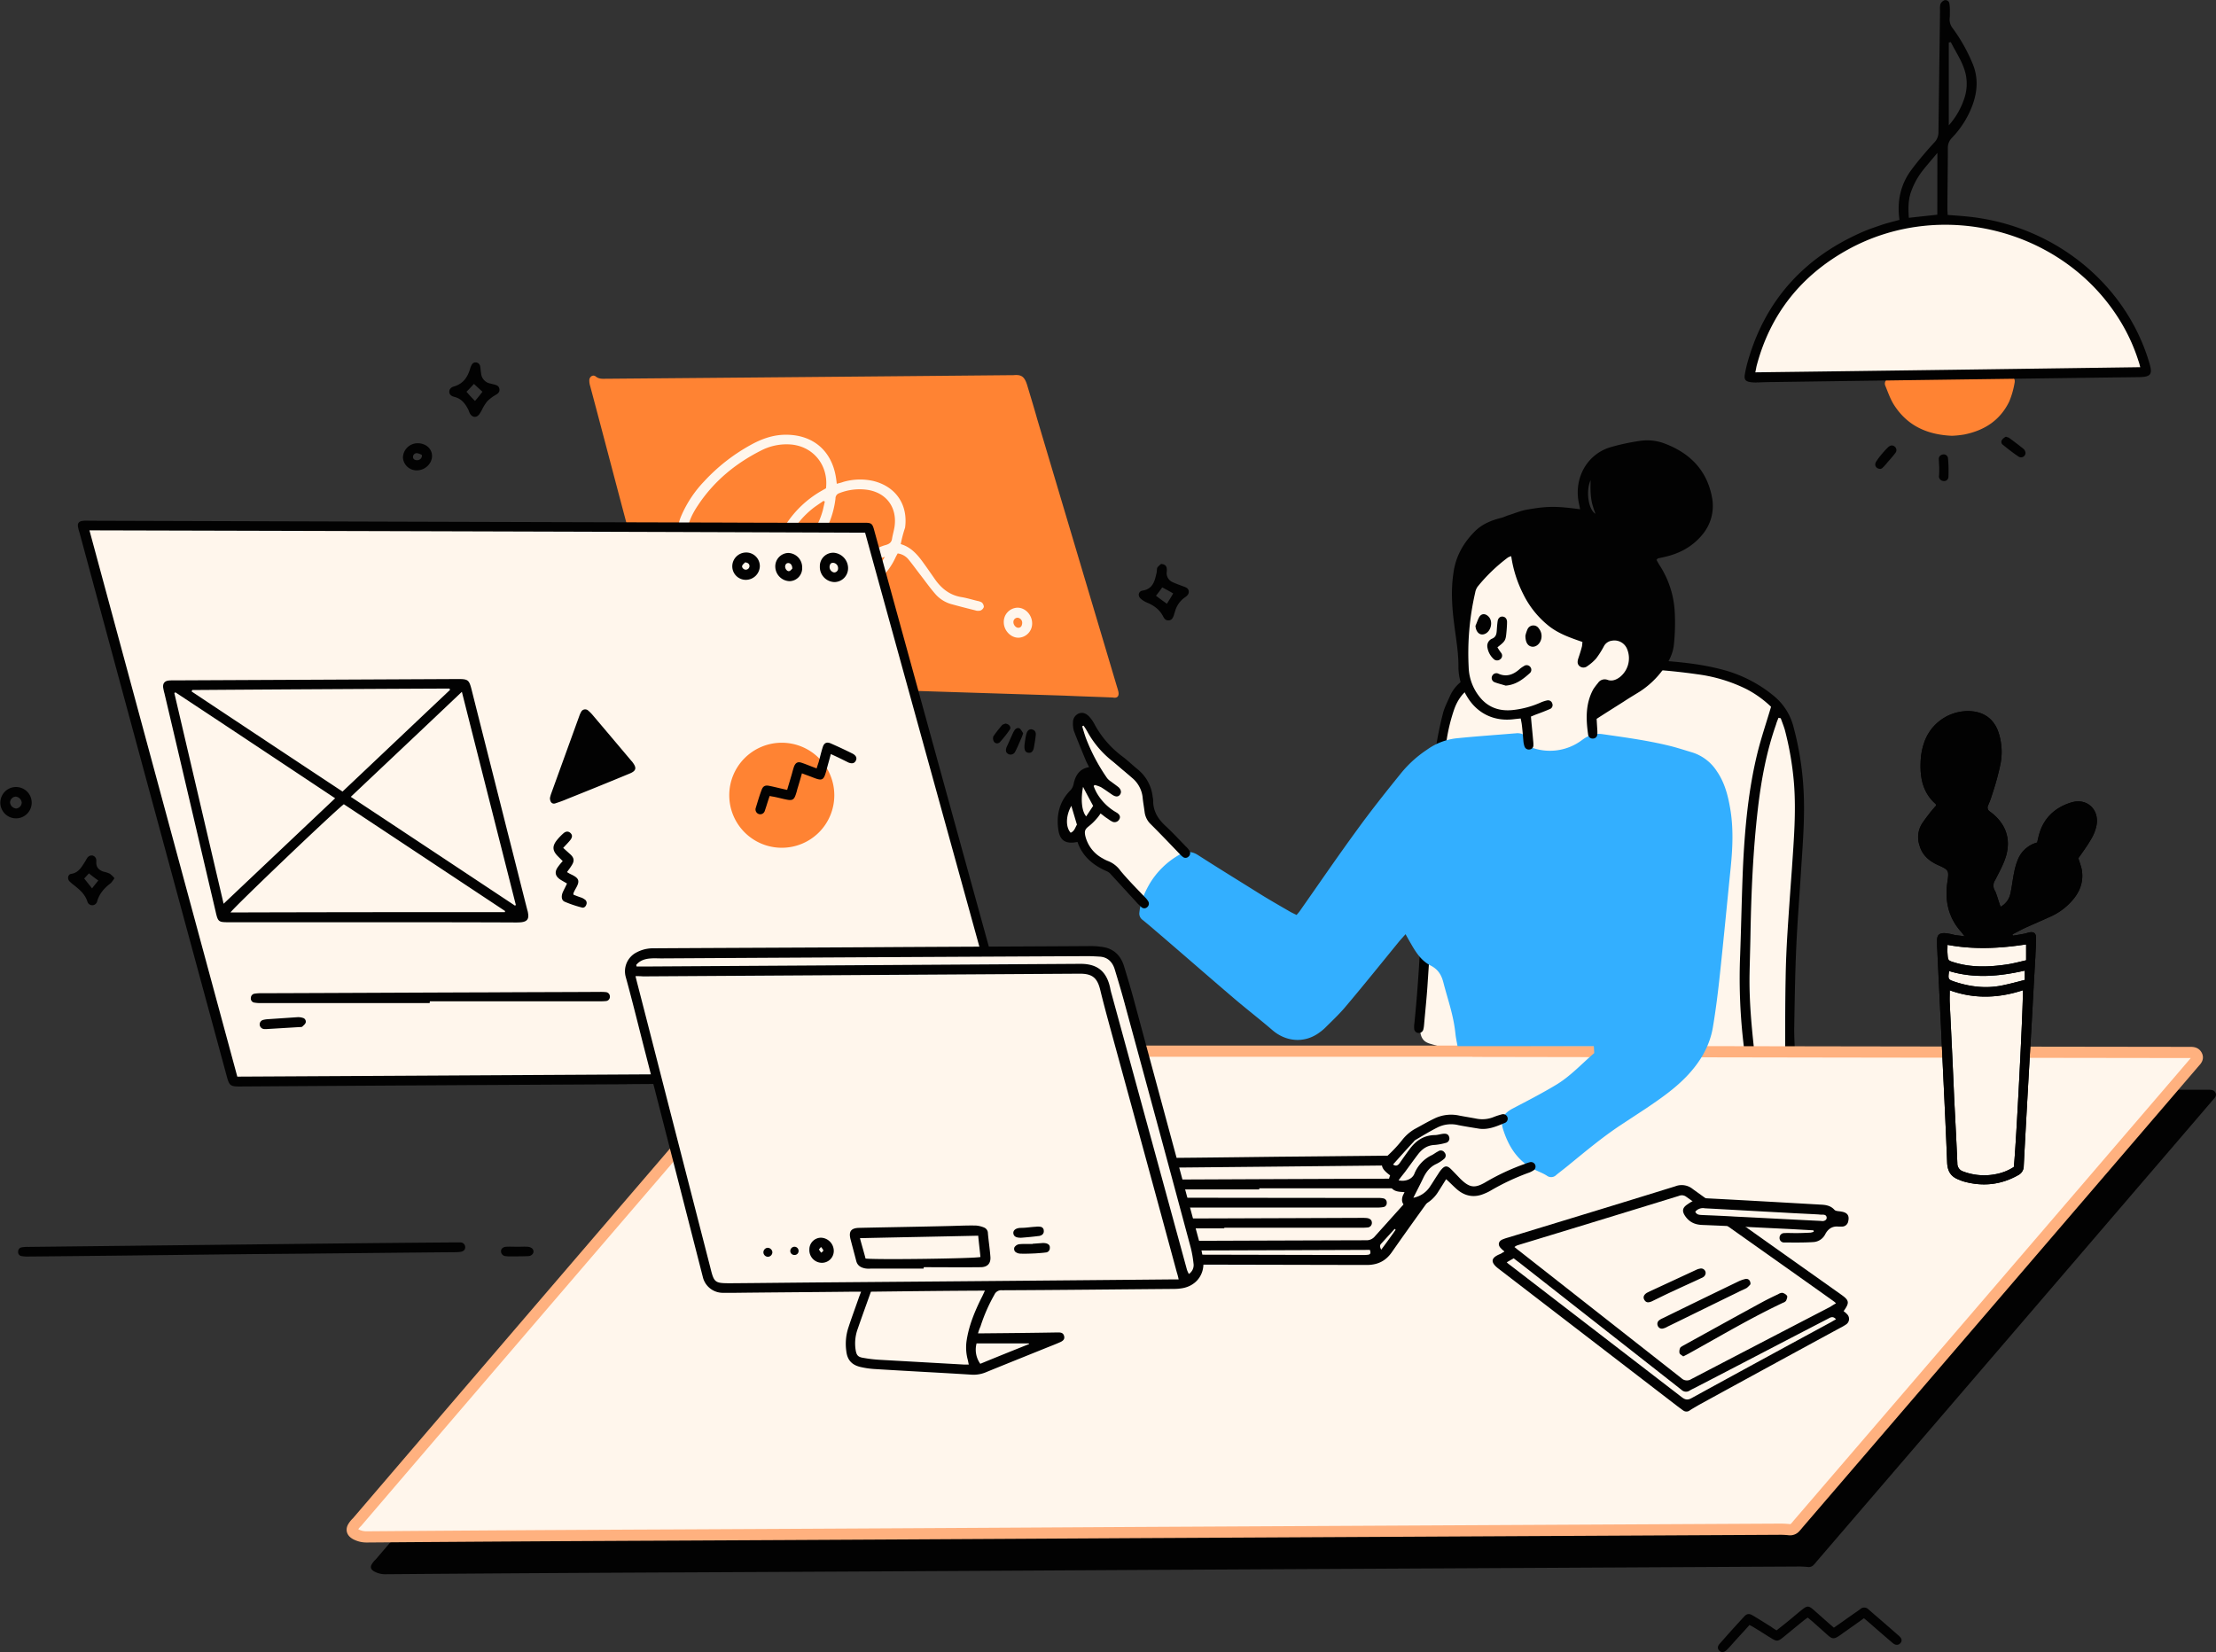 <svg xmlns="http://www.w3.org/2000/svg" viewBox="0 0 1187.28 885.28" id="GraphicDesign"><rect x="0" y="0" width="1187.28" height="885.28" fill="#333333" stroke="none"/><g data-name="Layer 2" fill="#020202" class="color000000 svgShape"><g fill="#020202" class="color000000 svgShape"><g fill="#020202" class="color000000 svgShape"><g data-name="Designer" fill="#020202" class="color000000 svgShape"><g fill="#020202" class="color000000 svgShape"><path fill="#fff6ec" d="M874.06 571.56c-19.2-.24-38.4-.84-57.6-2.4a239.3 239.3 0 0 1-36.72-6.16c-4.56-1.08-9-2.4-13.56-3.72-3.48-1-4.92-3.12-5.28-6.84-.6-7.56.48-15 1.08-22.56 1.44-15.84 3-31.68 4.32-47.52 1.44-16.68 2.88-33.48 4.32-50.16.72-8.52 1.32-16.92 2.28-25.44 1.08-9.12 2.64-18.12 4.08-27.12a34.42 34.42 0 0 1 2.64-7.44 16.22 16.22 0 0 1 7.2-7.8 3.75 3.75 0 0 1 1.2-.6c8.76-1.56 17.28-4.44 25.92-6.36a187.59 187.59 0 0 1 34.68-4.2c5.16-.12 10.2-.12 15.36-.24a135.28 135.28 0 0 1 32.52 3.12c7.8 1.8 15.84 3 23.64 4.8 4.08 1 7.92 2.4 11.88 3.72a36.27 36.27 0 0 1 13.8 8.4c2.76 2.76 5.76 5.28 8.52 8a6.78 6.78 0 0 1 1.66 3.56c1.8 8.16 3.72 16.32 5.16 24.6a181.51 181.51 0 0 1 2 45.6c-.84 9-2 18-2.88 27-1.32 15.6-3.84 31.2-3 46.92a242.77 242.77 0 0 0 3 28c.72 4.68.48 6.84-5.76 8.16a153.89 153.89 0 0 1-22.32 3.24c-19.14 1.64-38.58 2.48-58.14 3.44Z" class="colorffffff svgShape"></path><path d="M952.89 384.61c-.48 1.2-1 2.4-1.32 3.6-5.16 14.64-7.92 29.64-9.72 45-2.64 22.68-3.6 45.48-4 68.28-.12 6.84-.36 13.8-.48 20.64-.24 14.16 1.08 28.08 2.64 42.12a14.7 14.7 0 0 1 .24 2.28 2.54 2.54 0 0 1-2.4 2.64 2.4 2.4 0 0 1-2.76-2.28c-.48-3.24-.84-6.48-1.2-9.72a301.77 301.77 0 0 1-1.56-45.36c.6-16.08.84-32 1.56-48.12 1-20.4 2.88-40.68 7.8-60.6 2-8 4.68-15.84 7.2-24.36a57.07 57.07 0 0 0-13.2-9.48 83.57 83.57 0 0 0-26.16-7.92 319.71 319.71 0 0 0-53.52-3.12 331.36 331.36 0 0 0-59.4 6.84c-9 1.92-14.52 6.72-17.52 15.12a96.25 96.25 0 0 0-4.32 18.48c-3.36 22.8-5.28 45.72-7 68.64-.84 11.88-.84 23.76-1.44 35.64-.36 8.64-1 17.16-1.56 25.8-.48 6.84-1.2 13.68-1.8 20.52a15 15 0 0 1-.36 2.28 2.5 2.5 0 0 1-2.64 2 2.39 2.39 0 0 1-2.28-2.4 11.59 11.59 0 0 1 .12-2.88c2.16-21.36 3.36-42.84 4-64.32.36-13.56 1.56-27 2.76-40.44s2.64-27.12 4.44-40.68a187.05 187.05 0 0 1 4-20.16c.72-3.12 2.28-6.12 3.6-9.12 3-7.08 8.76-11 16-12.72 6.72-1.56 13.44-3 20.16-4a332.79 332.79 0 0 1 70.8-3.24c13.08.84 26.16 1.8 38.88 5.16a71.6 71.6 0 0 1 28.32 14.52 31.37 31.37 0 0 1 10 15.72 163.22 163.22 0 0 1 5.28 30.6c1.2 15.24 0 30.24-1 45.48-.84 14-2 28.08-2.64 42.12s-.84 28.32-1.08 42.48c-.12 4 .12 7.8.24 11.76 0 .72.12 1.56.12 2.28a2.4 2.4 0 0 1-2 2.64 2.49 2.49 0 0 1-3-1.92 6 6 0 0 1-.24-2.52c0-12.48 0-24.84.24-37.32.12-8.28.48-16.56 1-24.84.72-11.52 1.56-23 2.4-34.56 1-15.12 2.28-30.24 1.08-45.48a166.7 166.7 0 0 0-4.92-28.68c-.6-2-1.44-4.08-2.16-6.12-.72-.16-.96-.16-1.2-.28Z" fill="#020202" class="color000000 svgShape"></path></g><g fill="#020202" class="color000000 svgShape"><path d="M801.89 583.36q189.18.36 378.36.6h3.24c1.44 0 2.88.12 3.6 1.8.6 1.44-.36 2.4-1.32 3.48l-15.12 17.64Q1072 721.9 973.25 836.8a20.89 20.89 0 0 1-1.44 1.68 3.59 3.59 0 0 1-3.24 1.2 48.18 48.18 0 0 0-5.88-.24l-347.16 1.8q-122.94.72-245.76 1.32-81.72.36-163.32 1a12.19 12.19 0 0 1-5.88-1.44c-1.92-1.08-2.4-2.4-1.2-4.2a11.4 11.4 0 0 1 1.92-2.28q80.46-94 161-187.8 26.46-30.78 52.8-61.68a8.16 8.16 0 0 1 7-3.12q86.4.18 172.8.24H802c-.11-.16-.11-.04-.11.08Z" fill="#020202" class="color000000 svgShape"></path><path fill="#fff6ec" stroke="#ffb17f" stroke-miterlimit="10" stroke-width="6" d="M791.89 563.36q189.18.36 378.36.6h3.24c1.44 0 2.88.12 3.6 1.8.6 1.44-.36 2.4-1.32 3.48l-15.12 17.64Q1062 701.9 963.25 816.8a20.89 20.89 0 0 1-1.44 1.68 3.59 3.59 0 0 1-3.24 1.2 48.18 48.18 0 0 0-5.88-.24l-347.16 1.8q-122.94.72-245.76 1.32-81.72.36-163.32 1a12.19 12.19 0 0 1-5.88-1.44c-1.92-1.08-2.4-2.4-1.2-4.2a11.4 11.4 0 0 1 1.92-2.28q80.46-94 161-187.8 26.46-30.78 52.8-61.68a8.16 8.16 0 0 1 7-3.12q86.4.18 172.8.24H792c-.11-.16-.11-.04-.11.08Z" class="colorffffff svgShape colorStroke000000 svgStroke"></path></g><g fill="#020202" class="color000000 svgShape"><path fill="#ff8333" d="M596.18 373.76c-8.64-.36-17.16-.6-25.8-1l-90.6-2.88q-58.5-2-117-3.84c-4-.12-4.32-.48-5.52-5-7.2-27-14.52-54-21.72-81.12-6.48-24.36-12.84-48.72-19.32-73a10.11 10.11 0 0 1-.48-3.24c.12-1.92 2-3.12 3.48-1.92 1.8 1.44 3.6 1.2 5.52 1.2q108.36-.9 216.84-1.92h1.32c4.08-.36 6 .36 7.56 5.76 1.8 6 3.6 11.88 5.28 17.88l42.48 142.56c.36 1.2.72 2.28 1 3.48.44 2.44-.64 3.52-3.04 3.04Z" class="colorffd622 svgShape"></path><path fill="#fff6ec" d="M482.6 291.56c5.28 1.56 8.64 5.28 11.64 9.36 2.28 3.12 4.44 6.24 6.6 9.36 3.6 5.16 8.16 8.76 14.52 9.72 2.76.48 5.52 1.32 8.28 2a7.09 7.09 0 012.4.84 3.39 3.39 0 011.08 2.4 3.16 3.16 0 01-1.8 1.92 4.76 4.76 0 01-2.88-.12c-4-1-8-2-12-3.12a17.74 17.74 0 01-9.12-5.4c-2.88-3.24-5.4-6.84-8-10.2-2.16-2.76-4.2-5.64-6.36-8.28a9 9 0 00-6-3.48c-.48.84-1 1.8-1.44 2.76a35.52 35.52 0 01-6.72 9.6 12.32 12.32 0 01-6.36 3.72c-4.68 1.08-8.16-2.16-7.08-6.84a15.38 15.38 0 012.76-5.4 23.82 23.82 0 0112.6-8.4c2-.6 3-1.56 3.24-3.48.36-2.16 1-4.2 1.32-6.36 1.44-10.2-4.32-18.12-14.52-19.68a29.66 29.66 0 00-15.12 1.8 2.9 2.9 0 00-2 2.88 49.56 49.56 0 01-13.68 28.68 27.78 27.78 0 01-5 4.08 12.09 12.09 0 01-3.84 1.68c-4.68 1.2-8.4-1.32-8.64-6.12a20.6 20.6 0 011-7.08 29.55 29.55 0 013.72-7.56 55.58 55.58 0 0118.84-17.76l2.52-1.44c1.44-12.72-7.32-23-19.8-23.52a29.77 29.77 0 00-15.12 3.36c-13.8 7-25.32 16.56-33.84 29.52-3.12 4.68-5.52 9.72-5.76 15.48-.12 2.16-1.2 3.12-2.76 3s-2.4-1.2-2.4-3.24a26.52 26.52 0 012.4-10.44 62.38 62.38 0 0112-17.88 98.38 98.38 0 0124.6-19.32c5.76-3.24 11.88-5.52 18.6-5.64 15-.24 25.32 8.52 27.48 23.4.12.84.24 1.68.36 2.88 1.32-.36 2.4-.6 3.48-1a32.25 32.25 0 0116.2-.48c12 3 18.6 12.72 16.92 25a66.74 66.74 0 00-2.32 8.8zm-40.68-22.8l-.72-.36c-1.68 1.2-3.36 2.28-5 3.48a48 48 0 00-12.72 14.64c-1.44 2.64-2.52 5.28-2.28 8.4.12 1.8 1 2.52 2.64 1.68a22.35 22.35 0 005.64-3.84 42.72 42.72 0 0011.4-19.44c.32-1.44.68-3 1.04-4.56zm22.44 39.36c4.92-1.8 7.2-5.64 9.72-9.72-5.16 1.44-9.24 5.52-9.72 9.72zM553 333.92a7.59 7.59 0 01-7.2 7.8c-4.2.12-8-3.84-8-8.28a7.59 7.59 0 017.2-7.8c4.2-.12 7.92 3.72 8 8.28zm-7.88-2.92a2.29 2.29 0 00-2.16 2.4c0 1.56 1.44 3.12 2.76 3s1.8-1.08 1.92-2.28a2.71 2.71 0 00-2.52-3.12z" class="colorffffff svgShape"></path></g><g fill="#020202" class="color000000 svgShape"><path fill="#fff6ec" d="M255.32 283.35q102.6.54 205.2 1.2h1.92c2.28.12 2.88.6 3.36 2.76 4.2 15.24 8.28 30.48 12.48 45.72q32.58 118.62 65.28 237.36a31.37 31.37 0 0 1 .72 3.24c.12 2.16-1.44 3.6-3.24 2.64a5 5 0 0 0-3.72-.24 24.1 24.1 0 0 1-3 .12q-81.18.54-162.24 1.2l-239.16 1.8h-3.24c-3.72-.12-4.2-.48-5.16-4.08-5.16-19.08-10.44-38.28-15.6-57.48Q78.14 403.83 47.24 290.07a15.65 15.65 0 0 0-1.92-3.72c-1.2-1.92-.6-3.72 1.68-4.2a21.85 21.85 0 0 1 4-.12l183.84 1.08h20.64a.37.37 0 0 0-.16.24Z" class="colorffffff svgShape"></path><path fill="#ff8333" d="M418.92 454.28A28.14 28.14 0 1 1 447 426.2a28.12 28.12 0 0 1-28.08 28.08Z" class="colorffd622 svgShape"></path><path d="M335.94 581q-103.5.54-206.88 1.2h-1.32c-4.08 0-4.92-.72-6-4.56-5.88-21.72-11.76-43.32-17.64-65Q73.32 399.15 42.66 285.63a30.05 30.05 0 0 1-.84-3.12c-.36-1.92.24-3 2.16-3.36a18.07 18.07 0 0 1 3.6-.12q170.64.54 341.28 1c24.36.12 48.6.12 73 .12h2.64c2.28.12 2.88.72 3.6 3q14.9 54.14 29.84 108.44 25 90.9 50.16 181.92c1.44 5.28.12 6.36-4.92 6.36-68.88.24-138.12.6-207.24 1.08Zm-288-296.76c26.52 98 52.8 195.24 79.2 292.68 138.72-.72 277.2-1.56 416.16-2.28-26.64-96.72-53.28-192.84-79.8-289.2-138.6-.53-276.84-.89-415.56-1.25Z" fill="#020202" class="color000000 svgShape"></path><path d="M199.5 494.19h-76.2c-6.48 0-6.48 0-7.92-6.36-9.12-38.76-18.12-77.52-27.24-116.16a31.37 31.37 0 0 1-.72-3.24c-.24-2 .6-3.36 2.64-3.72a18.58 18.58 0 0 1 2.64-.12l152.88-.72c5.16 0 5.76.48 7.08 5.64 6.36 25.32 12.84 50.76 19.2 76.08 3.6 14 7.08 28.08 10.68 42.12a7.33 7.33 0 0 1 .36 1.56c.6 3.12-.48 4.56-3.6 4.92a29.24 29.24 0 0 1-3.24.12c-25.56-.12-51-.12-76.56-.12Zm71-5.4a5.2 5.2 0 0 1 .12-.6c-28.8-19.08-57.72-38.28-86.4-57.24-5.88 4.56-59.52 55.8-60.72 58q73.66-.22 147.04-.16Zm5.4-3.48c.12-.12.36-.24.48-.36-9.6-37.92-19.2-75.72-28.92-114.24-20 19-39.6 37.44-59.52 56.28 29.56 19.56 58.72 38.88 88 58.32ZM94 371c-.24.12-.36.24-.6.36 8.76 37.44 17.52 75 26.4 112.92 20.16-19.08 39.84-37.68 59.76-56.52-28.78-19.13-57.1-37.97-85.56-56.76Zm9-1.2-.36.72q40.32 26.82 80.88 53.64c19.32-18.24 38.4-36.36 57.6-54.48a1.71 1.71 0 0 1-.24-.72q-68.88.31-137.88.79ZM294.66 427.59a17.15 17.15 0 0 1 .72-2.52l15.12-41.76a12.11 12.11 0 0 1 .84-1.8 2.4 2.4 0 0 1 3.84-.72 20.45 20.45 0 0 1 2.28 2.28c7 8.28 13.92 16.44 20.88 24.72a3.18 3.18 0 0 1 .6.72c2.28 3 1.92 4.56-1.56 6-11 4.56-22.2 9.12-33.36 13.56a63.25 63.25 0 0 1-6.12 2.28c-1.9.84-3.24-.35-3.24-2.76ZM230.22 537.51H140a18.16 18.16 0 0 1-3.6-.24 2.22 2.22 0 0 1-2-2.52 2.32 2.32 0 0 1 2-2.28 21.94 21.94 0 0 1 4-.24c41.4-.12 82.92-.36 124.32-.48 18.84-.12 37.68-.12 56.64-.24a29.24 29.24 0 0 1 3.24.12 2.36 2.36 0 0 1 2.16 2.4 2.28 2.28 0 0 1-2.16 2.4 29.24 29.24 0 0 1-3.24.12h-91a3.38 3.38 0 0 0-.14.96ZM445.14 404.07c-.84 3.24-1.68 6-2.4 8.88-1.44 5.28-2.16 5.64-7.32 3.6-1.8-.72-3.6-1.32-5.76-2.16-.84 3.12-1.68 5.88-2.52 8.64a26.06 26.06 0 0 1-.84 2.88c-.84 2.52-1.8 3.12-4.44 2.64s-5-1.2-7.68-1.68a15.74 15.74 0 0 1-1.8-.36c-.72 2-1.32 4-1.92 5.88l-.72 2.16a2.53 2.53 0 0 1-3.12 1.68 2.59 2.59 0 0 1-1.68-3.36c1-3.24 1.92-6.48 3.12-9.6.72-2 1.92-2.64 4.08-2.16 3.12.6 6.12 1.44 9.6 2.16.84-2.88 1.68-5.64 2.52-8.52.36-1.32.72-2.76 1.2-4.08.84-2 2-2.64 4.08-1.92 2.52.84 5 1.92 8 3 .36-1.2.72-2.28 1.08-3.36.72-2.64 1.32-5.28 2.16-7.92.72-2.4 2.16-3.12 4.56-2q5.76 2.52 11.52 5.4c1.8 1 2.4 2.28 1.68 3.72s-2 1.8-4 1c-3.04-1.52-5.92-2.96-9.4-4.52ZM303.78 473.43c-1.44-.84-2.76-1.56-3.84-2.28q-3.78-2.7-1.08-6.48a28.59 28.59 0 0 1 2.64-3.24l-2.76-2.76c-2.88-3-2.88-5.4-.24-8.64a30.87 30.87 0 0 1 3.36-3.48c1.32-1.2 2.76-1.2 3.84-.12s1 2.28-.24 3.84c-1.08 1.32-2.28 2.52-3.72 4.08l3.72 3.36c2.16 1.92 2.4 3.6.84 6-.72 1.2-1.56 2.28-2.52 3.6a19.64 19.64 0 0 0 2.64 1.44c3.84 1.92 4.32 3.36 2.16 7.2a18.06 18.06 0 0 0-1.32 2.64c-.12.12 0 .48 0 .84 1.2.48 2.52 1 3.84 1.44a6.37 6.37 0 0 1 2 1 2.22 2.22 0 0 1 1.08 2.76c-.36 1.2-1.32 2-2.4 1.68a64.38 64.38 0 0 1-9.24-3.12c-1.68-.72-1.92-2.76-1.08-4.92.76-1.72 1.6-3.16 2.32-4.84ZM439.26 303.51a7.15 7.15 0 0 1 7.44-7.32 8.34 8.34 0 0 1 7.68 8.16 7.4 7.4 0 0 1-7.32 7.56 8.08 8.08 0 0 1-7.8-8.4Zm7-1.92c-1.2 0-1.68.84-1.8 2.16a3 3 0 0 0 2.4 3 2.11 2.11 0 0 0 2.16-2.28 2.82 2.82 0 0 0-2.8-2.88ZM429.78 304.11a6.93 6.93 0 0 1-6.72 7.32 7.92 7.92 0 0 1-7.68-7.8 7.18 7.18 0 0 1 6.84-7.32 7.66 7.66 0 0 1 7.56 7.8Zm-5.28.6c0-1.92-1-3-2.16-3s-1.68 1-1.68 1.92c0 1.2 1.08 2.64 2.16 2.4.72-.12 1.32-1.03 1.68-1.32ZM399.78 310.71a7.25 7.25 0 0 1-7.44-7.08 7.43 7.43 0 0 1 7.08-7.56 7.29 7.29 0 0 1 7.68 7.32 7.51 7.51 0 0 1-7.32 7.32Zm-.6-9.36c-.36.48-1.32 1.08-1.56 1.92s.84 2 1.92 2a2 2 0 0 0 2-1.68c.16-1.04-.54-2.12-2.36-2.24ZM142.86 551.43h-1.32a2.57 2.57 0 0 1-2.4-2.28 2.48 2.48 0 0 1 1.92-2.64 13 13 0 0 1 2.28-.36l16-1.08a7.93 7.93 0 0 1 2.88.36 2.07 2.07 0 0 1 1.56 2.52c-.24.84-1.08 1.44-1.8 2.16-.24.24-.84.24-1.2.24Z" fill="#020202" class="color000000 svgShape"></path></g><g fill="#020202" class="color000000 svgShape"><path d="M136.56 672c-45.24.48-83.4 1-121.44 1.32a18.16 18.16 0 0 1-3.6-.24 2.14 2.14 0 0 1-1.8-2.4 2.22 2.22 0 0 1 1.92-2.28 18.16 18.16 0 0 1 3.6-.24l96.84-1.08c43.68-.48 87.24-1 130.92-1.32h3.6a2.54 2.54 0 0 1 2.64 2.4c.12 1.56-1 2.4-2.4 2.64a23.12 23.12 0 0 1-2.84.2c-38.32.32-76.48.8-107.44 1ZM951.84 873.64c2-1.56 4-3.12 5.88-4.68 2.52-2 5-4.2 7.56-6.24 3-2.4 3.72-2.4 6.48 0s5.52 4.92 8.28 7.32l2.52 2.16c4-2.76 7.8-5.52 11.64-8.16.84-.6 1.8-1.2 2.64-1.92a3.13 3.13 0 0 1 4.2.24c5.52 4.8 11 9.48 16.56 14.4 1.44 1.32 1.56 2.64.6 3.72s-2.52 1.32-4.08 0c-4.2-3.6-8.4-7.2-12.6-10.92-.84-.72-1.8-1.56-2.88-2.4-3.84 2.76-7.56 5.4-11.28 8a29.11 29.11 0 0 1-2.4 1.68c-2.28 1.44-3.36 1.44-5.52-.48-3-2.64-6-5.4-9-8-.6-.48-1.2-1-1.92-1.56-.84.6-1.56 1.08-2.28 1.68-3.72 3-7.44 6.12-11.16 9.12-2.4 1.92-3.24 2-5.88.36-3-1.8-5.88-3.72-8.88-5.52a33.56 33.56 0 0 0-3-1.68c-2.28 2.64-4.56 5-6.84 7.56-1.8 1.92-3.48 4-5.28 5.76-1.44 1.44-2.88 1.56-4 .48s-1.08-2.4.24-3.84c4.32-4.92 8.64-9.72 13.08-14.52 1.44-1.56 2.64-1.68 4.68-.48 3.24 1.92 6.48 4 9.72 6a30 30 0 0 0 2.92 1.92ZM622.08 302.2c1.8.12 2.76.84 3 2.16a7.27 7.27 0 0 1 0 2.28 5.25 5.25 0 0 0 3.12 5.28c1.8.84 3.84 1.56 5.76 2.28 1.32.48 2.52.84 2.88 2.28.36 1.68-.6 2.64-1.8 3.48a13.5 13.5 0 0 0-5.52 7.8c-.24.6-.36 1.2-.6 1.92-.48 1.44-1.08 2.64-2.76 2.76s-2.4-1-3-2.16c-1.92-3.72-5-5.88-8.76-7.44a11.67 11.67 0 0 1-3.48-2.28c-1.44-1.56-.84-3.72 1.2-4.08 5.64-.84 6.6-5.28 7.56-9.6.24-1 0-2 .48-2.88a13.19 13.19 0 0 1 1.92-1.8Zm-2.76 17c2 1.56 4 3 5.88 4.32 1.2-1.92 2.28-3.6 3.36-5.52-2-1.2-4-2.28-5.88-3.24-1.08 1.6-2.16 3.04-3.36 4.48ZM254.76 194.2a2.49 2.49 0 0 1 2.52 2.16c.24 1.2.24 2.4.48 3.6a6 6 0 0 0 4.8 5.52c.6.12 1.32.36 1.92.48 1.56.36 3 .84 3.12 2.76.12 1.68-1.2 2.4-2.4 3.12a21.55 21.55 0 0 0-4.08 3.12 23.87 23.87 0 0 0-2.76 4.32 17.18 17.18 0 0 1-1.44 2.52c-1.56 2.28-3.84 2-5.16-.24a11.26 11.26 0 0 1-.72-1.8c-1.68-3.36-3.72-6.12-7.56-7.08-1.44-.36-2.76-1.08-2.76-2.76s1.32-2.52 2.64-2.88c4.8-1.44 7.2-4.92 8.52-9.48.72-2.4 1.56-3.36 2.88-3.36Zm3.72 15.72-4.56-4.2c-1.32 1.44-2.64 2.88-4 4.2 1.56 1.8 3 3.36 4.56 4.92 1.52-1.68 2.8-3.36 4-4.92ZM61.32 470.56a19 19 0 0 1-1.92 2.64c-3.36 2.52-6.12 5.52-7.32 9.72a2.71 2.71 0 0 1-5.28.12c-1.32-4.08-4.44-6.6-7.68-9.12A16.46 16.46 0 0 1 37 472c-1-1.44-.48-3.48 1.08-3.72 4.2-.6 5.76-4 7.68-6.84a9 9 0 0 1 .84-1.44 2.82 2.82 0 0 1 3-1.56 2.7 2.7 0 0 1 2 2.64v1c-.12 2.64 1.44 4.2 3.84 5a15.7 15.7 0 0 1 3.36 1.08 15.17 15.17 0 0 1 2.52 2.4ZM47.64 468c-1.08 1.2-2 2.16-2.52 2.76 1.44 1.8 2.76 3.48 4.2 5.28a171.3 171.3 0 0 1 3.36-4.2c-1.8-1.28-3.36-2.48-5.04-3.84ZM8.52 421.72a8.4 8.4 0 0 1 .12 16.8 8.4 8.4 0 1 1-.12-16.8Zm3.12 8.28a3.58 3.58 0 0 0-3.24-3.12 3.18 3.18 0 0 0-3 3.24 3.58 3.58 0 0 0 3.24 3.12 3.27 3.27 0 0 0 3-3.24ZM223.8 237.52c4.32 0 7.68 2.88 7.68 6.84s-3.6 7.56-7.92 7.68a7.35 7.35 0 0 1-7.68-6.84 7.87 7.87 0 0 1 7.92-7.68Zm2.28 6.36a6.28 6.28 0 0 0-2.4-1 2 2 0 0 0-2.4 1.92c0 1.32 1.08 1.8 2.16 1.8a2.55 2.55 0 0 0 2.64-2.72ZM277.44 668.08c1.68 0 3.48-.12 5.16 0 2 .12 3.24 1.2 3.24 2.52s-1.2 2.52-3.12 2.52c-3.48.12-7 .12-10.44.12-.48 0-.84-.12-1.32-.12a2.62 2.62 0 0 1-2.52-2.52c-.12-1.32 1-2.4 2.76-2.52 2-.12 4.08 0 6.12 0ZM548.16 392.92a17.84 17.84 0 0 1-1 2.76c-1.08 2.4-2 4.8-3.24 7.08a2.69 2.69 0 0 1-3.84 1.2c-1.2-.72-1.44-1.92-.72-3.72 1.2-2.52 2.28-5.16 3.48-7.68a9 9 0 0 1 .84-1.44c.84-1 1.92-1.32 2.88-.6a16.48 16.48 0 0 1 1.6 2.4ZM548.88 399.4c.24-1.8.48-4 1-6s1.68-2.88 3.12-2.52 2.16 1.44 1.92 3.24c-.24 2.16-.6 4.32-1 6.48s-1.44 3-3 2.76-2.16-1.36-2.04-3.96ZM538.56 387.76c1.92 0 3.36 1.8 2.52 3.12a58.78 58.78 0 0 1-5.4 6.84 2.06 2.06 0 0 1-3.12-.24 3.57 3.57 0 0 1-.36-2.88 70.17 70.17 0 0 1 4.56-5.88c.48-.6 1.32-.72 1.8-.96Z" fill="#020202" class="color000000 svgShape"></path></g><g fill="#020202" class="color000000 svgShape"><path fill="#fff6ec" d="M683.93 624.12H766c1.68 0 3.24-.12 4.92-.12a10.29 10.29 0 0 1 2.64.24c1.32.24 2.4 1.08 2.28 2.4a3.58 3.58 0 0 1-1.68 2.4 5.73 5.73 0 0 0-3.36 2.88c-9 13.92-19.44 26.88-29.52 40a7.24 7.24 0 0 1-6.36 3.12c-19.68 0-39.24.24-58.92.48-27 .24-54.12.36-81.12.72-9.72.12-19.44.48-29.16.72-6 .12-5.64-1.2-6-6.12a8.74 8.74 0 0 1 2.28-6c3.72-4.56 7.32-9.24 11-13.8 5.64-7 11.4-13.8 17-20.76a5 5 0 0 0 1-2.64 2.77 2.77 0 0 1 2.76-2.64c2.16-.12 4.32-.12 6.48-.12 21.48-.12 43-.24 64.44-.24h19c.25-.16.25-.28.25-.52Z" class="colorffffff svgShape"></path><path d="M685.1 619.84c29.28-.24 58.68-.6 88-.84h1.68a4.3 4.3 0 0 1 3.72 6.24 17.15 17.15 0 0 1-1.68 2.4C766.34 642 755.9 656.44 745.7 671c-3.24 4.68-7.44 6.72-13 6.84h-1.92l-167.16-.36c-1.68 0-3.6.48-4.92-1.2-1.68-2-3.24-4.2-3-7a7.84 7.84 0 0 1 1.56-4.2c10.68-13.56 21.6-27.12 32.28-40.8a8.55 8.55 0 0 1 7.2-3.6c29.4-.12 58.92-.48 88.32-.84ZM564 665.2h3.36q82.26-.36 164.52-.6a5.7 5.7 0 0 0 4.8-2.16l31.68-35.28c.72-.72 1.32-1.56 2.4-2.88h-4.06q-84.42.9-168.84 1.68a5.67 5.67 0 0 0-4.92 2.4c-8.88 11.28-17.88 22.56-26.76 33.84-.6.8-1.08 1.68-2.18 3Zm169.92 4.56c-57.48.24-114.84.36-172.44.6 1 2.52 2.76 1.8 4.08 1.8l164.28.36a23.12 23.12 0 0 0 2.88-.12c1.58-.12 1.82-.96 1.22-2.64Zm13.8-10.8-.48-.48-7.2 7.92c-.84.84-.84 1.8 0 3.24 2.78-3.72 5.3-7.2 7.7-10.64Z" fill="#020202" class="color000000 svgShape"></path><path d="M655.94 658.24h-73.56a29.24 29.24 0 0 1-3.24-.12 2.69 2.69 0 0 1-2.4-2.64 2.57 2.57 0 0 1 2.4-2.28 18.58 18.58 0 0 1 2.64-.12q74-.18 147.84-.48a23.12 23.12 0 0 1 2.88.12c1.44.24 2.52 1 2.52 2.52a2.46 2.46 0 0 1-2.52 2.52 29.24 29.24 0 0 1-3.24.12h-73.32ZM665.78 647.08h-71a29.24 29.24 0 0 1-3.24-.12 2.44 2.44 0 0 1-2.28-2.76 2.57 2.57 0 0 1 2.4-2.28 19.44 19.44 0 0 1 2.64-.12c47.88 0 95.76.12 143.64.12a14.74 14.74 0 0 1 3.24.24 2.24 2.24 0 0 1 1.8 2.4 2.14 2.14 0 0 1-1.92 2.28 18.16 18.16 0 0 1-3.6.24ZM674.66 637.36h-70.92a29.24 29.24 0 0 1-3.24-.12 2.57 2.57 0 0 1-2.4-2.28 2.42 2.42 0 0 1 2.28-2.64 14.52 14.52 0 0 1 2.28-.12q72-.36 143.88-.6a14.9 14.9 0 0 1 3.24.36 2.24 2.24 0 0 1 1.8 2.4 2.43 2.43 0 0 1-2 2.28 29.24 29.24 0 0 1-3.24.12h-71.68Z" fill="#020202" class="color000000 svgShape"></path></g><g fill="#020202" class="color000000 svgShape"><path fill="#fff6ec" d="M815.48 383.25c-3.12-.24-6-.24-8.76-.72a52.14 52.14 0 0 1-8.52-2.16 17.49 17.49 0 0 1-11.4-11.76 55.28 55.28 0 0 1-2.52-22.56c1.08-11.76 3.72-23.28 6.24-34.68.24-1.32.72-2.76 2.16-2.88 1.68-.12 2.16-1.32 2.76-2.4a32.1 32.1 0 0 1 7.2-8.88c6.72-5.52 13.56-5.88 20.64-.72a56.49 56.49 0 0 1 4.92 4.2c2.16 2 4.2 4.2 6.12 6.36 8.28 9.84 17.88 18.12 28.08 25.8a79.67 79.67 0 0 1 7.68 6.6c7.92 8 7.2 19.2-1.56 26.4a19.83 19.83 0 0 1-10.32 4.68 3.91 3.91 0 0 0-3.72 3.72c-.72 4.92-1.32 10-2 14.88-.24 2-.48 4.08-.84 6.12a5.69 5.69 0 0 1-4.08 4.56 109 109 0 0 1-20.56 4.08 9.72 9.72 0 0 1-2.64 0c-4-.36-5.4-1.68-6.12-5.52-.84-4.32-1.56-8.52-2.4-12.84a3.27 3.27 0 0 0-.36-2.28ZM630.68 462.57c-6.12 4.08-9.84 9.36-12.84 15.48a27.07 27.07 0 0 1-1.32 2.64c-1.44 2.4-3.48 2.76-5.76 1.08a10.82 10.82 0 0 1-1.2-1.08 110.5 110.5 0 0 1-13.2-14.88A12.06 12.06 0 0 0 592 462c-6.24-2.88-10.92-7.08-13.68-13.44a5.54 5.54 0 0 0-.84-1.2h-3.08c-2.16 0-3.36-.72-4-2.76a16.73 16.73 0 0 1-.12-10.56 6.37 6.37 0 0 1 5.16-4.44c.6-.12 1.2-.24 2.16-.36.12-1.08.12-2.16.24-3.24a30.87 30.87 0 0 1 .6-4.8c1.08-4.32 3.6-6.24 9-6.84a20 20 0 0 1-1-2.4c-2.4-5.76-4.92-11.64-7.32-17.52a13.15 13.15 0 0 1-.72-3.12 2.54 2.54 0 0 1 1.68-2.88 2.63 2.63 0 0 1 3.24.84 21.82 21.82 0 0 1 1.8 2.76 62.59 62.59 0 0 0 19.68 22.92 24.59 24.59 0 0 1 10.56 16.92 28.25 28.25 0 0 0 8.64 16.44c4.08 4 8 8 12 12.12a24.49 24.49 0 0 1 2.76 3.24c1 1.44.72 3-.48 3.72a2.49 2.49 0 0 1-3.48-.6c-1.48-1.47-2.8-2.8-4.12-4.23ZM774.68 630.81c-1.8 2.16-3.6 4.2-5.4 6.24a17.05 17.05 0 0 1-7.44 5.16c-4.56 1.44-6.72-.36-6.12-5a10.06 10.06 0 0 0 0-1.92h-3.24c-4.92-.12-6.24-1.8-5-6.48-.12-.24-.12-.48-.24-.6-3.6-3.12-4.08-5.16-1.08-8.88a40.22 40.22 0 0 1 7.08-7.2c9.84-7.68 20.64-12.48 33.48-11.52a38.28 38.28 0 0 1 6.48.84c4.68 1.2 9 .36 13.32-1.32l1.44-.72c2.28-1 3.6-.6 4.2.84s0 2.64-2 3.84a7.86 7.86 0 0 0-1.56 1 29.32 29.32 0 0 0 5 8c1.68 2 3.48 3.84 5.16 5.88 2.76 3.36 2.4 5.64-1.44 7.56-6.12 3-12.36 5.88-18.6 8.76-8.16 3.84-15.72 2.4-22.44-3.36a6.59 6.59 0 0 1-1.08-.84c.08-.16-.2-.16-.52-.28Z" class="colorffffff svgShape"></path><path fill="#33afff" d="M853.9 560.59h-73c-.36-2.16-.84-4.2-1.08-6.36-1.08-10.44-3.84-17.52-6.48-27.72-1.08-4.2-2.88-7.08-6.84-9.12-4.8-2.4-7.8-6.84-10.44-11.52-1-1.68-1.92-3.36-3-5.28l-3 3.36c-9.72 11.88-19.32 23.88-29.28 35.64-3.36 4-7.2 7.56-10.92 11.28a25.32 25.32 0 0 1-2.76 2.28c-7.92 6-18 5.28-25.44-1.2-6.84-5.88-14-11.4-20.88-17.28-13.92-11.88-27.72-24-41.64-35.88-2.28-2-4.68-4-7-5.88a4.14 4.14 0 0 1-1.68-4c.6-5.64 2.76-10.68 5.64-15.6A43.83 43.83 0 0 1 631.9 458c3.36-1.92 6.48-2 9.84.12 10.44 6.72 21 13.2 31.56 19.8 5.88 3.72 12 7.2 18 10.68 1.08.6 2.16 1.08 3.36 1.68a25.14 25.14 0 0 0 1.68-2c10.2-14.52 20.28-29.28 30.72-43.56 7.56-10.44 15.6-20.52 23.64-30.48a62.24 62.24 0 0 1 13.8-12.48 33.46 33.46 0 0 1 16.92-6.24c10-1 20-1.68 30-2.52.6 0 1.08-.12 1.68-.12 2.88.12 4.32 1.08 4.56 4 .24 2.28 1.44 3.24 3.36 3.84a28.58 28.58 0 0 0 26.64-4.2c3.48-2.52 6.48-3.72 10.92-3.12 12.48 1.8 25.08 3.48 37.32 6.6 3.72 1 7.32 2.16 10.92 3.24a24.34 24.34 0 0 1 13 10c4.08 5.88 5.88 12.6 7.08 19.44 1.92 10.68 1.44 21.48.36 32.28-1.92 19-3.72 37.92-5.76 57-1 9.48-2.16 18.84-3.72 28.2-1.68 10.44-7 19.2-14.28 26.76-6.36 6.6-13.8 11.76-21.24 16.8l-13.68 9c-10.2 6.72-19.56 14.64-29 22.32-1.92 1.56-4 3.12-5.88 4.68a3.79 3.79 0 0 1-4.8.36c-2.16-1.44-4.68-2.28-7-3.48-8.9-4.6-13.72-12.37-16.6-21.49-1.68-5.28.24-8.52 5.28-11.16 7.8-4.08 15.72-8.16 23.28-12.72s13.56-11.16 20.28-16.92c0-.12-.14-3.31-.24-3.72Z" class="color6250fe svgShape"></path><path d="m887.48 300 1.44 2.52a50.8 50.8 0 0 1 8.4 26.16 110.7 110.7 0 0 1-.48 16.68c-.48 4.92-2.76 9.36-5.76 13.32a47 47 0 0 1-12.48 11.88c-2.88 1.8-5.76 3.48-8.64 5.4-4.92 3.12-9.72 6.12-14.52 9.24.12 2.28.24 4.08.36 6a14.46 14.46 0 0 1 0 2.28 2.31 2.31 0 0 1-2.4 2.28 2.38 2.38 0 0 1-2.52-2.16c-1.2-8.28-1.44-16.56 2.76-24.24a35 35 0 0 1 2.52-3.36 4.29 4.29 0 0 1 5.16-1.68c2.28.84 4.56 0 6.48-1.44a12.88 12.88 0 0 0 4-15 7.32 7.32 0 0 0-8.16-4.56 5.65 5.65 0 0 0-4.32 3 47.24 47.24 0 0 1-4.2 6.6 25.39 25.39 0 0 1-4.72 4.08 3.27 3.27 0 0 1-4.2-.12c-1.2-1.08-1.08-2.52-.6-4 .72-2.16 1.44-4.32 2-6.6.12-.6.12-1.32.24-2.28-6.6-2.28-13.32-4.56-18.84-9.24a50 50 0 0 1-12.84-16.32 65.44 65.44 0 0 1-6.48-20.4 6.26 6.26 0 0 0-1.8.72 90.68 90.68 0 0 0-16.2 15.6 7.72 7.72 0 0 0-1.32 3.24 144.6 144.6 0 0 0-3.48 40 26.73 26.73 0 0 0 7 17.16c4.68 5 10.68 6.48 17.28 5.64a49.33 49.33 0 0 0 14.4-4 18.21 18.21 0 0 1 3.36-1.08 2.34 2.34 0 0 1 2.76 1.68 2.27 2.27 0 0 1-1.44 3c-2.28 1-4.68 1.92-7 2.76-1 .36-2 .84-3 1.2.36 4.44.84 8.76 1.2 13.08a14.52 14.52 0 0 1 .12 2.28 2.22 2.22 0 0 1-1.92 2.28 2.46 2.46 0 0 1-2.84-1.6 12.32 12.32 0 0 1-.6-2.88c-.24-2.88-.48-5.88-.84-8.76-.12-1.08-.36-2-.6-3.36-1.32.12-2.4.24-3.48.36-10.8 1.44-20.16-3.12-25.56-12.6a30.12 30.12 0 0 1-4.32-14.88c.12-7.92-1.32-15.6-2.28-23.4-1.2-9.24-1.8-18.48-.36-27.72 1.2-8.64 5.28-15.84 11.4-22 4-4 9-6 14.4-7.32 1.32-.36 2.64-1.08 4-1.44 3.12-1 6.12-2.28 9.36-2.88 11.4-2 15.84-1.92 28.68-.24-.24-1.2-.48-2.4-.72-3.48-2.64-13.08 4.2-25.68 16.56-29.64a118 118 0 0 1 16-3.48 26.15 26.15 0 0 1 13.56 1.44c13.56 5.16 22.68 14.4 25.32 29.16a23.92 23.92 0 0 1-5 19.32c-5.4 6.72-12.6 10.56-21 12.36l-3.24.72c-.08.31-.24.43-.6.72Zm-32.64-24.6a56.62 56.62 0 0 1-1.92-6 35.47 35.47 0 0 1-.72-6.12c-.12-1.8 0-3.6 0-6-2.64 5.95-1.2 15.79 2.64 18.07ZM577.28 451.15c-6.36 1.32-9.6-.72-10.32-7.08-1-7.8.84-14.88 6.6-20.64a6.53 6.53 0 0 0 1.32-2.16 11.24 11.24 0 0 0 .48-1.92c1.08-4.08 3.12-7.44 8.16-8.28-.6-1.2-1.2-2.28-1.68-3.36-2.16-5.28-4.44-10.68-6.48-16.08a14 14 0 0 1-.48-4.56 5.06 5.06 0 0 1 3.24-4.8c2.16-.72 3.84.12 5.28 1.56a18.57 18.57 0 0 1 2.88 4 52.58 52.58 0 0 0 15.24 17.64c2.64 2 5.16 4.44 7.8 6.6a22.07 22.07 0 0 1 8.28 15.12 8.26 8.26 0 0 1 .24 1.56c-.12 5.76 2.52 10.08 6.72 13.92 3.72 3.48 7.2 7.2 10.8 10.92a11.4 11.4 0 0 1 1.92 2.28 2.43 2.43 0 0 1-.6 3.24 2.22 2.22 0 0 1-3 0 6.86 6.86 0 0 1-1-.84c-5.52-5.76-11-11.52-16.68-17.16a11 11 0 0 1-2.76-6.12c-.36-2.76-.84-5.4-1.08-8a15.72 15.72 0 0 0-5.52-10.08c-3.48-3-6.84-6-10.44-8.88a52 52 0 0 1-13.68-16.08 27.92 27.92 0 0 0-2-3.12l-.72.36c.6 2 1.2 4.08 1.92 6.12a100.59 100.59 0 0 0 11.4 21.6 8.51 8.51 0 0 0 2.16 1.92c1.32 1 2.64 1.92 4 3 1.44 1.32 1.68 2.88.72 4.08s-2.28 1.08-3.84.12c-2-1.32-4.08-2.88-6.24-4.2a17 17 0 0 0-3.48-1.2c-.12.24-.36.36-.48.6a25.42 25.42 0 0 0 1.68 3.72 28.44 28.44 0 0 0 10.56 10.44c1.8 1.08 2.28 2.4 1.44 3.72a2.81 2.81 0 0 1-4 1c-1-.48-1.8-1.2-2.76-1.8s-2-1.56-3.24-2.4a21.7 21.7 0 0 1-2.28 3 30 30 0 0 1-4 3.84c-2 1.56-2.4 2.52-1.92 5a18.51 18.51 0 0 0 9.4 12.25 18.06 18.06 0 0 0 2.64 1.32 14.74 14.74 0 0 1 6.84 5.28c4.08 4.92 8.52 9.36 12.84 13.92a11.4 11.4 0 0 1 1.92 2.28 2.42 2.42 0 0 1-.36 3.24 2.28 2.28 0 0 1-3.24 0c-.6-.48-1.08-1.08-1.68-1.56L595 468.31a5.78 5.78 0 0 0-2-1.44c-7.44-3.24-13.08-8.04-15.72-15.72Zm8.4-19.32c-1.92-3.6-3.72-6.84-5.4-10.2-1.32 6.72-.72 13.08 1.68 15.84 1.32-2.04 2.64-3.96 3.72-5.64ZM577 441.91c-1.08-3.6-2-6.72-3-10.08-3 5.28-3.12 11.4-.36 14.4 2.08-.84 2.44-2.88 3.36-4.32ZM746.36 624c1.56 1.08 2.64.6 3.72-1 1.68-2.4 3.36-4.8 5.16-7.2 3.36-4.56 7.56-7.44 13.44-7.56 1.56 0 3.24-.6 4.8-.72s2.64.36 3 1.92a2.44 2.44 0 0 1-1.92 3 32.42 32.42 0 0 1-5.76 1.08c-3.84.12-6.6 1.92-8.88 4.8-2.4 3.12-4.68 6.36-7 9.48-1.2 1.56-2.4 3-3.6 4.68 3.6.84 7.2-.6 8.4-3.36a18.78 18.78 0 0 1 9.4-10.12c1.2-.6 2.16-1.44 3.36-2a2.38 2.38 0 0 1 3.48.6 2.35 2.35 0 0 1-.36 3.48 18.28 18.28 0 0 1-4.08 2.64c-3.36 1.56-5.4 4.2-7 7.56s-3.36 6.72-5.28 10.56a13.78 13.78 0 0 0 8.76-5.76c1.56-2.28 2.88-4.56 4.44-6.84a17.15 17.15 0 0 1 1.68-2.4c1.92-2.28 3.24-2.4 5.4-.24 1.68 1.68 3.36 3.48 5 5.16 4.68 4.56 7.44 5.16 13.08 1.92a121.8 121.8 0 0 1 21.6-10.08 20.68 20.68 0 0 1 2.52-.84 2.43 2.43 0 0 1 2 4.32 13.68 13.68 0 0 1-2.28 1.2 123.92 123.92 0 0 0-21 9.84 23.08 23.08 0 0 1-3 1.44c-5.4 2.4-10.44 1.56-14.88-2.28-1.92-1.68-3.6-3.48-5.76-5.4-1.44 2.28-2.76 4.44-4.08 6.48A18.6 18.6 0 0 1 759 647a10.34 10.34 0 0 1-3.84.12c-3.48-.72-4.8-3.24-3.48-6.6l.84-1.68c-2.64-.24-5.16-.12-7-2.28s-1.68-4.32-.72-6.72c-5.64-4.2-5.76-6.48-.72-11.16a71.59 71.59 0 0 0 7.08-7.68 23.75 23.75 0 0 1 6.6-5.88c3.72-2 7.44-4.2 11.28-6a20.48 20.48 0 0 1 12.84-1.32c3.12.6 6.24 1.08 9.36 1.68a16.19 16.19 0 0 0 9.24-1 40.58 40.58 0 0 1 4.08-1.32 2.45 2.45 0 0 1 3.12 1.56 2.42 2.42 0 0 1-1.44 3c-4.32 1.8-8.64 3.72-13.56 3.12-3.72-.6-7.56-1.2-11.28-1.92a16.27 16.27 0 0 0-11.16 1.2c-4 2-7.8 4.32-11.64 6.6a3.4 3.4 0 0 0-1.2 1.08c-3.72 3.99-7.32 8.07-11.04 12.2Z" fill="#020202" class="color000000 svgShape"></path><path d="M802.28 346.87c.6 1 1.2 1.92 1.92 2.88a2.37 2.37 0 0 1-.36 3.48 2.61 2.61 0 0 1-3.6-.12 10.67 10.67 0 0 1-3.36-6.48 4.2 4.2 0 0 1 2.64-4.44c1.92-.84 2.28-2.4 2.4-4.2s.24-3.48.48-5.16 1.44-2.64 2.88-2.4 2.16 1.44 2.16 2.88-.12 3-.24 4.56c-.48 5.4-.48 5.52-4.92 9ZM806.72 367.39c-1.92-.6-4-1.08-5.88-1.8a2.43 2.43 0 0 1-1.32-3.48 2.47 2.47 0 0 1 3.36-1.08c4.08 1.8 7.68.6 10.92-2.16a13.47 13.47 0 0 1 2.64-1.92 2.44 2.44 0 0 1 3.48.48 2.39 2.39 0 0 1-.24 3.24c-3.68 3.33-7.56 6.33-12.96 6.72ZM817.28 340.63a17.76 17.76 0 0 1 1.2-3.6 3.44 3.44 0 0 1 6-.24 6.44 6.44 0 0 1 1.2 5.88c-.72 2.52-2.88 4.2-5 3.84s-3.4-2.28-3.4-5.88ZM790.52 335.35c.72-1.56 1.2-3.24 2-4.68 1.2-2 3.24-2 4.92-.36 2.76 2.64 1.44 8.28-2.16 9.48-2.48.84-4.52-1.08-4.76-4.44Z" fill="#020202" class="color000000 svgShape"></path></g><g fill="#020202" class="color000000 svgShape"><path fill="#fff6ec" d="M809.44 672.28c-1.68-3.84-1.32-5.4 2.16-6.72 6.48-2.52 13.08-4.92 19.68-7.08q32.76-10.62 65.76-21a12.66 12.66 0 0 1 2.88-.72 4.29 4.29 0 0 1 2.52 1.08c1.32 1.08 2.4 2.4 3.84 3.48 24.72 17.52 49.56 34.92 74.28 52.44a45.71 45.71 0 0 0 4.8 2.76c1.92 1 2.28 2.76.6 4.2-1.08 1-2.52 1.8-3.84 2.76.36.72.72 1.32 1.08 1.92 1.2 2.28.84 3.6-1.32 4.92-1.8 1.08-3.72 1.92-5.52 2.88-23.64 12.72-47.28 25.32-70.92 38a16.13 16.13 0 0 1-2.88 1.44 5 5 0 0 1-3-.48c-11.64-9.12-23-18.24-34.68-27.36q-27.72-21.78-55.44-43.32c-1.32-1-2.4-2.16-4.32-1.44-.6.24-2-.6-2.28-1.2a3.58 3.58 0 0 1 .48-2.88c.36-.72 1.32-1.08 2.16-1.44a18 18 0 0 1 3.96-2.24Z" class="colorffffff svgShape"></path><path d="M806 670.56a16.87 16.87 0 0 1-2.16-2c-1.32-1.56-1-3.36 1-4.32a23.83 23.83 0 0 1 3.12-1.08c29.88-9.12 59.88-18.24 89.64-27.48a9.38 9.38 0 0 1 9.4 1.52c26.4 19 52.92 37.68 79.44 56.52 4.44 3.12 4.56 4.32 1.32 8.88a11.2 11.2 0 0 1 1.8 1.56 3.56 3.56 0 0 1-.6 5.64 26.41 26.41 0 0 1-3.12 1.8q-37.8 20.52-75.48 41.16c-1.68 1-3.36 1.92-5 3a2.89 2.89 0 0 1-3.6 0c-.72-.48-1.44-1.08-2.16-1.56L803.08 680c-4.8-3.6-4.32-6 .6-8a7.65 7.65 0 0 0 1.68-1c.36 0 .36-.08.64-.44Zm177.68 27.84a7.83 7.83 0 0 0-1.2-1.08c-26.28-18.72-52.68-37.32-79-56a3.94 3.94 0 0 0-4-.48c-28.8 8.88-57.48 17.64-86.28 26.4a5.31 5.31 0 0 0-1.8 1c1 .72 1.56 1.32 2.28 1.8q43.56 34.2 87.24 68.52a4.18 4.18 0 0 0 5.16.48q37.26-19.44 74.52-38.76c1.04-.68 2-1.28 3.08-1.88Zm0 8.52c-1.8-2-3.12-.84-4.56-.12-23.88 12.36-47.76 24.84-71.64 37.2a20.85 20.85 0 0 0-2.28 1.2 3.43 3.43 0 0 1-4.2-.36l-1.8-1.44-85.2-66.84c-1-.72-1.92-1.44-3-2.28-1.2.72-2.4 1.32-3.72 2.16a15.7 15.7 0 0 0 1.92 1.56l92 70.8c1.92 1.44 3.24 1.44 5.16.36q37.44-20.52 74.88-40.8c.76-.48 1.48-.84 2.44-1.44Z" fill="#020202" class="color000000 svgShape"></path><path d="M901.84 726.84c-.72-.6-1.8-1.08-2-1.8a4.55 4.55 0 0 1 .36-2.76c.24-.48 1-.84 1.56-1.2 14.52-8 28.92-16 43.44-23.88 2.52-1.32 5-2.52 7.56-3.72a4.19 4.19 0 0 1 2.16-.72 4.55 4.55 0 0 1 2.52 1.56c.36.6-.12 1.8-.48 2.64a3 3 0 0 1-1.56 1.08c-17 8-33.24 17.64-49.68 26.76-1.24.72-2.44 1.32-3.88 2.04ZM937.84 688.2a14.39 14.39 0 0 1-1.92 1.92c-1.44.84-3.12 1.44-4.68 2.28-12.6 6.12-25.2 12.36-37.8 18.48a8.38 8.38 0 0 1-2.4 1 2.35 2.35 0 0 1-2.88-1.56 2.4 2.4 0 0 1 .84-2.88 7.76 7.76 0 0 1 1.92-1.08c13.44-6.6 26.76-13.08 40.2-19.56a17.55 17.55 0 0 1 4-1.44c1.52-.36 2.88.8 2.72 2.84ZM913.84 682.32c-.24 1.56-1.32 2.16-2.52 2.64-4.8 2.28-9.72 4.44-14.52 6.72-4 1.8-7.8 3.72-11.76 5.64-1.92.84-3.12.72-4-.72s-.36-2.76 1.32-3.84l1.44-.72 24.84-11.52a7.63 7.63 0 0 1 2.16-.72 2.44 2.44 0 0 1 3.04 2.52Z" fill="#020202" class="color000000 svgShape"></path></g><g fill="#020202" class="color000000 svgShape"><path fill="#fff6ec" d="M920.7 646.39c15 .84 30 1.8 45 2.64 3.6.24 7.32.72 11-.36 1.32-.36 3.12.48 4.68 1.08a2.23 2.23 0 0 1 1.2 2.76 4.25 4.25 0 0 1-1.92 1.92 5.84 5.84 0 0 1-2.52.24c-7.44-.24-14.76-.48-22.2-.84l-38.52-2.16a58.39 58.39 0 0 0-6.48.12c-1.92.12-3-.48-3.36-1.92s.6-2.76 2.52-3.24a21.8 21.8 0 0 1 3.84-.36c2.16-.12 4.44.12 6.72.12Z" class="colorffffff svgShape"></path><path d="m971.63 659.28-13.08-.72c-15.48-.72-31-1.56-46.44-2.16-3.72-.12-6.72-1.32-9-4.44-2-2.76-1.92-4.68 1-6.6a28.28 28.28 0 0 1 4.56-2.64A8.47 8.47 0 0 1 912 642c21 1.08 42 2.28 63 3.48 2.76.12 5.64.36 7.8 2.76.72.84 2.4.72 3.72 1 3.24.48 4.44 2.16 3.72 5.16a3.37 3.37 0 0 1-3.36 2.88H985c-3.36-.36-5.64 1.32-7.08 4.08a7.58 7.58 0 0 1-6.24 4.2c-5.16.36-10.44.24-15.72.24a2.39 2.39 0 0 1-2.52-2.52 2.46 2.46 0 0 1 2.52-2.52c2-.12 4.08 0 6.24 0 2.64 0 5.28-.12 7.8-.24a10 10 0 0 0 1.8-.48 1.52 1.52 0 0 1-.17-.76Zm-63.36-10c.84 1.8 2.28 1.68 3.72 1.8 5.88.24 11.76.48 17.64.84 15 .72 30.12 1.56 45.12 2.28.6 0 1.32.12 1.92.12 1.2-.12 2.16-.84 2-2s-1.08-1.44-2.16-1.44a14.52 14.52 0 0 1-2.28-.12c-6.36-.36-12.6-.6-19-1-13.92-.72-27.84-1.56-41.76-2.28a5.36 5.36 0 0 0-5.2 1.84Z" fill="#020202" class="color000000 svgShape"></path></g><g fill="#020202" class="color000000 svgShape"><path fill="#fff6ec" d="M1043.08 119.6c28.2.48 52.68 8.16 73.8 25.32 15.6 12.72 26.4 28.56 31.44 48.24.12.48.24 1.08.36 1.56.72 3.6.12 4.44-3.6 4.56-9.24.36-18.48.72-27.72.84q-74.16 1.26-148.44 2.28c-7.56.12-15 .24-22.56.48a5.55 5.55 0 0 0-3 1c-1 .6-1.8 1.2-3 .6a2.82 2.82 0 0 1-1.44-3 91.52 91.52 0 0 1 2-10c6.24-22.56 19.68-39.84 39-52.68a111.81 111.81 0 0 1 52.2-18.24c4.12-.56 8.08-.72 10.96-.96Z" class="colorffffff svgShape"></path><path fill="#ff8333" d="M1045.76 233.52c-13.32-.6-23.88-5.4-31-16.56-2-3.12-3.24-6.84-4.68-10.32-.6-1.44.12-2.76 1.2-3.84s2-.6 3.36-.12a8.45 8.45 0 0 0 3.48.48c18.84-.48 37.68-1.08 56.52-1.56h1.36c2.52 0 3.84 1.2 3.36 3.6a45.41 45.41 0 0 1-2.88 10c-4.92 10.08-13.32 15.48-24.12 17.64a52.18 52.18 0 0 1-6.6.68Z" class="colorffd622 svgShape"></path><path d="M1074.74 234c.84.36 1.44.36 1.8.72 2.64 1.92 5.16 3.84 7.68 5.88a3.27 3.27 0 0 1 1 1.92 2.4 2.4 0 0 1-3.72 2.16c-2.88-1.92-5.64-4.08-8.28-6.24a1.91 1.91 0 0 1-.48-2.88 5.8 5.8 0 0 1 2-1.56ZM1007.42 251.28c-2.28-.12-3.36-1.92-2.28-3.84a39.22 39.22 0 0 1 3.36-4.44 41.36 41.36 0 0 1 3.12-3.36c1.08-1 2.28-1.32 3.48-.36a2.39 2.39 0 0 1 .36 3.48c-1.32 1.8-2.88 3.48-4.44 5.28a20.54 20.54 0 0 1-2.16 2.4 2.29 2.29 0 0 1-1.44.84ZM1039 250.44c-.12-1.44-.12-2.76-.24-4.2a2.4 2.4 0 0 1 1.92-2.64 2.32 2.32 0 0 1 3 1.8 73.68 73.68 0 0 1 .24 10.32 2.31 2.31 0 0 1-2.88 2 2.45 2.45 0 0 1-2.16-2.76c.12-1.56.12-3.12.12-4.56ZM1017.7 117.8c-1.44-10 .6-19 6.36-26.76 3.84-5.16 8-10 12.36-14.76a7.7 7.7 0 0 0 2.16-5.16c.24-22 .6-43.8.84-65.76a9.63 9.63 0 0 1 .24-3.24 4 4 0 0 1 2.16-2 2.15 2.15 0 0 1 2.64 1.88 24 24 0 0 1 .24 4.2c0 1.2 0 2.4-.12 3.6a7.47 7.47 0 0 0 1.68 5.4 90.4 90.4 0 0 1 10.44 18.48c3.24 7.44 2.88 14.88.24 22.32a50.52 50.52 0 0 1-11.16 17.88 7.5 7.5 0 0 0-2.16 5.52c0 10.92-.24 21.84-.24 32.76 0 1 .12 1.92.12 3 4.32.36 8.4.6 12.48 1.08 45.72 5.28 83.64 36.72 95.76 78.84 1.56 5.52.48 6.84-5.28 7q-98.1 1.26-196.32 2.64c-3 0-5.88.12-8.88.24a23.12 23.12 0 0 1-2.88-.12c-3.24-.36-4.08-1.44-3.48-4.56a67.9 67.9 0 0 1 1.56-6.72c9.48-33.12 30.6-55.92 61.92-69.48 3.12-1.32 6.36-2.4 9.48-3.48s6.48-1.84 9.84-2.8Zm129 79c-.36-1.44-.6-2.4-1-3.48a97.15 97.15 0 0 0-11.7-24.4c-30.72-46.56-94.56-62.28-143.76-35.28-25.08 13.8-41.76 34.56-49.08 62.4-.24 1-.36 2-.72 3.48 68.98-.84 137.38-1.8 206.26-2.76ZM1038 81.92c-2.64 3.24-5 5.88-7.2 8.64a40.21 40.21 0 0 0-7.08 12.72c-1.44 4.44-1.32 8.88-1 13.44 5.16-.6 10.08-1.08 15.24-1.68Zm7.2-59.4a3.5 3.5 0 0 1-1.08.24v44.4a41 41 0 0 0 8.64-15.48 24.51 24.51 0 0 0 .6-11c-1.22-6.68-5.18-12.16-8.18-18.16Z" fill="#020202" class="color000000 svgShape"></path></g><g fill="#020202" class="color000000 svgShape"><path fill="#fff6ec" d="m1085.08 566.67-1.8 56.52c-.12 4.2-.48 4.56-4.32 5.76-6.48 2-13 3.84-19.8 3.6a45.66 45.66 0 0 1-7.08-.84c-2.64-.48-3.48-1.44-3.6-4.2-.84-13.44-1.68-26.76-2.52-40.2-1.2-20.52-2.52-40.92-3.72-61.44-.36-5.4-.6-10.92-1-16.32a14.46 14.46 0 0 1 0-2.28c.24-1.8 1.44-2.76 3.24-2.28a73 73 0 0 0 19.8 1.92c4.56 0 9.12 0 13.68-.12a19.32 19.32 0 0 0 5.16-.84c2.28-.6 4 .36 4.08 2.64a18.16 18.16 0 0 1-.24 3.6c-.84 18.24-1.44 36.36-1.92 54.48Z" class="colorffffff svgShape"></path><path d="M1071.87 485.9a10.38 10.38 0 0 0 5.28-7.2c.84-3.72 1.2-7.56 2-11.28a34.45 34.45 0 0 1 2-6.84 15.43 15.43 0 0 1 10.32-9.12c.24-1.08.48-2.16.72-3.12 2.28-9.6 8.52-15.6 17.64-18.36 8.28-2.52 15 3.84 13.44 12.24a23.14 23.14 0 0 1-3.12 7.8c-2 3.48-4.44 6.72-6.6 9.84.72 2.64 1.8 5 2 7.56.6 5.88-1.56 10.92-5.4 15.24a33.82 33.82 0 0 1-12.12 8.76c-4.32 2-8.76 3.84-13.2 5.88-2.28 1.08-4.44 2.28-6.6 3.36.12.24.12.48.24.72 2.28-.36 4.56-.72 6.84-1.2.48-.12 1.08-.36 1.56-.48 2.76-.6 4 .24 4 3 0 3.24-.24 6.6-.36 9.84-.84 14.4-1.56 28.8-2.4 43.08-1.32 23-2.64 46.2-3.84 69.24a5.37 5.37 0 0 1-2.88 4.8c-9.48 5.4-19.56 6.36-30 3.24l-1.8-.72c-4.2-1.56-6.12-4.32-6.36-9.12-.84-22.08-2-44.28-3-66.36-.72-16-1.56-31.8-2.28-47.76-.12-1.68-.12-3.24-.12-4.92 0-2.88 1-4 4-4a28.35 28.35 0 0 1 5.4 1c1.56.24 3.12.36 5.4.72-1-1.2-1.44-1.92-2-2.52-6.72-7.56-8.64-16.44-7.32-26.16 1-6.72 1-6.84-5.16-9.6-4.68-2.16-8.28-5.28-9.72-10.44a13.68 13.68 0 0 1 1.32-11.64c1.44-2.16 3-4.2 4.68-6.36 1-1.2 1.92-2.28 2.88-3.36-.12-.48-.12-.72-.24-.84-7.2-6.36-8.52-14.76-8-23.52a34.1 34.1 0 0 1 1.8-9.24 24.87 24.87 0 0 1 24.6-17c7.44.36 12.84 4.2 15.24 11.28a33.46 33.46 0 0 1 1 17.52 145.27 145.27 0 0 1-4.32 15.72 49.1 49.1 0 0 1-2.16 5.88 2.57 2.57 0 0 0 1 3.48l1.56 1.2c7.08 6 9.48 13.56 7.08 22.32-1.32 4.56-3.72 8.76-5.88 13.08a5.23 5.23 0 0 0 0 6c1.08 2.6 1.8 5.46 2.88 8.36Zm-27.24 44.76c0 2.52-.12 4.68 0 6.84.84 17.16 1.68 34.44 2.4 51.6.6 11.4 1.2 22.92 1.68 34.32a4.43 4.43 0 0 0 3.12 4.32 31.78 31.78 0 0 0 18 1.32 26.59 26.59 0 0 0 9.12-3.72c1.08-8.4 5.4-92 4.8-94.68-12.84 4.2-25.92 4.8-39.12 0Zm-1.2-24.36c0 1.8-.12 3.12 0 4.56.24 3.84.24 3.84 3.84 4.92 9.12 2.76 18.36 2.4 27.6 1.08 3.48-.48 7-1.44 10.68-2.28v-8.52c-14.04 2.16-28.08 2.88-42.12.24Zm.84 14c-.6 4.56-.6 4.56 3.36 5.88 8.16 2.64 16.44 3.6 24.84 1.92 4.2-.84 8.16-1.92 12.36-3v-5c-13.68 3.12-27.12 4.32-40.56.24Z" fill="#020202" class="color000000 svgShape"></path><path d="M1071.87 485.9a10.38 10.38 0 0 0 5.28-7.2c.84-3.72 1.2-7.56 2-11.28a34.45 34.45 0 0 1 2-6.84 15.43 15.43 0 0 1 10.32-9.12c.24-1.08.48-2.16.72-3.12 2.28-9.6 8.52-15.6 17.64-18.36 8.28-2.52 15 3.84 13.44 12.24a23.14 23.14 0 0 1-3.12 7.8c-2 3.48-4.44 6.72-6.6 9.84.72 2.64 1.8 5 2 7.56.6 5.88-1.56 10.92-5.4 15.24a33.82 33.82 0 0 1-12.12 8.76c-4.32 2-8.76 3.84-13.2 5.88-2.28 1.08-4.44 2.28-6.6 3.36.12.24.12.48.24.72 2.28-.36 4.56-.72 6.84-1.2.48-.12 1.08-.36 1.56-.48 2.76-.6 4 .24 4 3 0 3.24-.24 6.6-.36 9.84-.84 14.4-1.56 28.8-2.4 43.08-1.32 23-2.64 46.2-3.84 69.24a5.37 5.37 0 0 1-2.88 4.8c-9.48 5.4-19.56 6.36-30 3.24l-1.8-.72c-4.2-1.56-6.12-4.32-6.36-9.12-.84-22.08-2-44.28-3-66.36-.72-16-1.56-31.8-2.28-47.76-.12-1.68-.12-3.24-.12-4.92 0-2.88 1-4 4-4a28.35 28.35 0 0 1 5.4 1c1.56.24 3.12.36 5.4.72-1-1.2-1.44-1.92-2-2.52-6.72-7.56-8.64-16.44-7.32-26.16 1-6.72 1-6.84-5.16-9.6-4.68-2.16-8.28-5.28-9.72-10.44a13.68 13.68 0 0 1 1.32-11.64c1.44-2.16 3-4.2 4.68-6.36 1-1.2 1.92-2.28 2.88-3.36-.12-.48-.12-.72-.24-.84-7.2-6.36-8.52-14.76-8-23.52a34.1 34.1 0 0 1 1.8-9.24 24.87 24.87 0 0 1 24.6-17c7.44.36 12.84 4.2 15.24 11.28a33.46 33.46 0 0 1 1 17.52 145.27 145.27 0 0 1-4.32 15.72 49.1 49.1 0 0 1-2.16 5.88 2.57 2.57 0 0 0 1 3.48l1.56 1.2c7.08 6 9.48 13.56 7.08 22.32-1.32 4.56-3.72 8.76-5.88 13.08a5.23 5.23 0 0 0 0 6c1.08 2.6 1.8 5.46 2.88 8.36Zm-27.24 44.76c0 2.52-.12 4.68 0 6.84.84 17.16 1.68 34.44 2.4 51.6.6 11.4 1.2 22.92 1.68 34.32a4.43 4.43 0 0 0 3.12 4.32 31.78 31.78 0 0 0 18 1.32 26.59 26.59 0 0 0 9.12-3.72c1.08-8.4 5.4-92 4.8-94.68-12.84 4.2-25.92 4.8-39.12 0Zm-1.2-24.36c0 1.8-.12 3.12 0 4.56.24 3.84.24 3.84 3.84 4.92 9.12 2.76 18.36 2.4 27.6 1.08 3.48-.48 7-1.44 10.68-2.28v-8.52c-14.04 2.16-28.08 2.88-42.12.24Zm.84 14c-.6 4.56-.6 4.56 3.36 5.88 8.16 2.64 16.44 3.6 24.84 1.92 4.2-.84 8.16-1.92 12.36-3v-5c-13.68 3.12-27.12 4.32-40.56.24Z" fill="#020202" class="color000000 svgShape"></path></g><g fill="#020202" class="color000000 svgShape"><path fill="#fff6ec" d="M531 686.4c-.72 1.8-1.08 3.24-1.68 4.44a120 120 0 0 0-9.24 23 3.86 3.86 0 0 0 .12 1 14.15 14.15 0 0 0 3.24.72c3.84.12 7.68.36 11.4.24 4.68-.12 9.36-.6 14-.72a9.31 9.31 0 0 1 4 1.08c1.8 1.2 1.56 3.12-.24 4.2a5 5 0 0 1-1.2.48c-7.4 3.16-14.68 6.16-21.88 9.48a19.62 19.62 0 0 1-10.8 1.68c-9.36-1-18.72-1.68-28.08-2.4-8.88-.6-17.88-1.2-26.76-1.56a10.46 10.46 0 0 1-9.6-11.16 17.75 17.75 0 0 1 1.44-5.64c2.52-5.76 5.28-11.52 8.16-17.52a4.69 4.69 0 0 0-.48-.6 2.5 2.5 0 0 1-.48-3.48 2.87 2.87 0 0 1 4.08-.84 4.77 4.77 0 0 0 3.36.48 139.14 139.14 0 0 1 14-1.44c13-.36 25.92-.48 38.88-.72a2.89 2.89 0 0 0 1.92-.48 11.82 11.82 0 0 0-2-.24l-66.48 1.08-68.4 1.08c-4 .12-6.72-2.16-9.24-4.8a4.73 4.73 0 0 1-.72-1.8q-9-38-18.12-76c-6.6-27.6-13.32-55.08-20-82.68-.36-1.68-.72-3.36-2.16-4.68-1.2-1.08-1-2.64 0-3.84a15 15 0 0 1 7.2-4.92 5.19 5.19 0 0 1 1.92-.12c2.64.24 5.16.6 7.8.6q90.36-1.08 180.6-2.4c13.56-.12 27.12 0 40.56-.6 5.76-.24 10.92 1.2 16.32 2.52a9 9 0 0 1 3.24 1.56 3.51 3.51 0 0 1 1.68 3.36 18.64 18.64 0 0 0 .48 4.44q20.48 75.28 41.16 150.52c.12.6 1.36 2.32 1.48 2.92 1.8 5.88-1.2 10.68-7.08 13.32-.6.24-2.44 1.24-3.28 1.12-1.68-.12-3.48-.48-5.16-.48l-86 1.44c-2.84.24-5.48-1.64-7.96-1.64Z" class="colorffffff svgShape"></path><path d="M524 714.48h2.76c13.32-.12 26.64-.24 40-.48 1.56 0 2.88.12 3.36 1.92s-.72 2.64-2 3.24c-2.4 1.08-4.8 2-7.32 3-10.68 4.32-21.48 8.64-32.16 13a17.32 17.32 0 0 1-8.52 1.44c-17.16-1.08-34.44-1.92-51.6-3a45.7 45.7 0 0 1-7.08-1c-4.8-1-7.44-3.6-8-8.52a27.93 27.93 0 0 1 1.08-12.6c1.68-5.16 3.6-10.32 5.4-15.48.36-1.08.84-2.28 1.44-3.84h-4.08c-21 .24-42.12.36-63.12.6h-7.2a11 11 0 0 1-10.32-8.16q-15.3-59.76-30.6-119.4c-3.6-13.92-7-28-10.8-41.76a11.35 11.35 0 0 1 5.64-13 18.71 18.71 0 0 1 8.4-2.28c40.32-.24 80.76-.36 121.08-.6 38-.24 76.08-.36 114.24-.6a37.3 37.3 0 0 1 5.16.36c6.36.6 10.44 4.2 12.36 10.08 2 6.48 4 13.2 5.76 19.8q17.46 64.62 34.92 129.12a64.74 64.74 0 0 1 1.92 9.6c.6 7.32-4.08 13.2-11.4 14.4a28.08 28.08 0 0 1-4.56.36c-30.6.24-61.32.6-91.92.72a4 4 0 0 0-4.08 2.4 89.45 89.45 0 0 0-7.44 17 25 25 0 0 0-1.32 3.68Zm-183.5-191.4c.24 1.2.48 1.92.6 2.52 7.2 27.84 14.28 55.68 21.48 83.64 6 23.28 12 46.68 18 70 2 8.16 2.4 8.4 10.8 8.4 17.76-.12 35.52-.36 53.28-.48q90.72-.72 181.56-1.56h5.28a35.48 35.48 0 0 0-1-3.84q-16.5-60.88-33.2-121.84c-2.64-9.72-5.4-19.56-7.8-29.4-1.56-6.48-4.2-8.76-10.92-8.76l-234 1.44a39.91 39.91 0 0 0-4.08-.12Zm126.12 169.08c-2.4 6.72-4.8 13.32-7.08 19.92a22.84 22.84 0 0 0-1.2 10.68c.48 3.48 1.2 4.44 4.56 4.92a72.4 72.4 0 0 0 8.76 1l44.76 2.52h2.64c-.24-1-.36-1.68-.48-2.28a25 25 0 0 1-.72-10.32c1.2-8.16 4.32-15.72 7.92-23 .6-1.08 1.08-2.28 1.92-4-20.64.08-40.7.32-61.08.56ZM340.86 517.08c.12.24.12.6.24.84h3.84l234-1.44c9 0 13.92 4 15.84 12.84a29.52 29.52 0 0 0 .84 3.48l40.32 147.6c.24.72.6 1.44 1 2.28a5.67 5.67 0 0 0 2.52-5.64 62.81 62.81 0 0 0-1.44-8.28Q620.7 604.32 603.18 540c-1.8-6.84-3.84-13.68-5.88-20.4-1.2-4.08-3.84-6.84-8.4-7-2-.12-4.08-.24-6.24-.24q-114.12.54-228.36 1.2c-1.8 0-3.48-.12-5.28 0-3.24.16-6.12 1-8.16 3.52Zm210.48 203.16c0-.12-.12-.24-.12-.36h-28a13 13 0 0 0 2 10.92c8.72-3.6 17.36-7.08 26.12-10.56Z" fill="#020202" class="color000000 svgShape"></path><path d="M494.82 679.8h-28.44a11.35 11.35 0 0 1-2.88-.12c-2.4-.48-4.2-1.56-4.8-4.2-1-3.84-2-7.56-3-11.4-1.08-4.2.24-6 4.56-6.12 16.2-.36 32.4-.6 48.72-1 4.68-.12 9.36-.36 14-.24a14.28 14.28 0 0 1 4.32 1.08 3.31 3.31 0 0 1 2 3.12c.36 4.08 1 8.16 1.32 12.36.36 3.72-1.56 5.76-5.28 5.76-10.08.12-20.28 0-30.36 0-.16.52-.16.64-.16.76Zm29.28-17.64c-21.24.48-42 .84-63.36 1.32 1.08 4.08 2.16 7.56 3 10.92 5.88.72 59.16 0 61.56-.84-.36-3.72-.84-7.44-1.2-11.4ZM440 663.24a7.11 7.11 0 0 1 6.72 7.08 6.35 6.35 0 0 1-6.48 6.36 6.77 6.77 0 0 1-6.6-7.08 6.25 6.25 0 0 1 6.36-6.36Zm-.12 4.92c-.48.72-1.08 1.2-1.08 1.44a14.56 14.56 0 0 0 1.2 1.68c.36-.36 1.2-.84 1.08-1.2-.02-.6-.62-1.08-1.22-1.92ZM553.26 666.48l4.92-.36a7.29 7.29 0 0 1 2.28.12c1.32.36 2.16 1.08 2 2.52a2.31 2.31 0 0 1-2.28 2.4c-1.8.24-3.72.36-5.52.48-2.76.12-5.4.24-8.16.12a4.32 4.32 0 0 1-2.64-1.08 2.29 2.29 0 0 1-.36-2.28 3.7 3.7 0 0 1 2.52-1.68c2.4-.24 4.8-.12 7.2-.12ZM547.38 663.24c-2.76.12-4.2-.6-4.44-2.28s1.32-3 4.2-3c2.64 0 5.16-.48 7.8-.6a7.26 7.26 0 0 1 2.28 0 2.05 2.05 0 0 1 2 2.16 2.28 2.28 0 0 1-1.52 2.48 3.7 3.7 0 0 1-1.56.36c-3 .4-5.88.64-8.76.88ZM413.82 670.92a2.47 2.47 0 0 1-2.16 2.52 2.44 2.44 0 0 1-2.64-2.28 2.47 2.47 0 0 1 2.16-2.52 2.59 2.59 0 0 1 2.64 2.28ZM427.86 670.32a2.11 2.11 0 0 1-2.28 2.16 2.13 2.13 0 0 1-2.16-2 2.28 2.28 0 0 1 2.16-2.4 2.2 2.2 0 0 1 2.28 2.24Z" fill="#020202" class="color000000 svgShape"></path></g></g></g></g></g></svg>